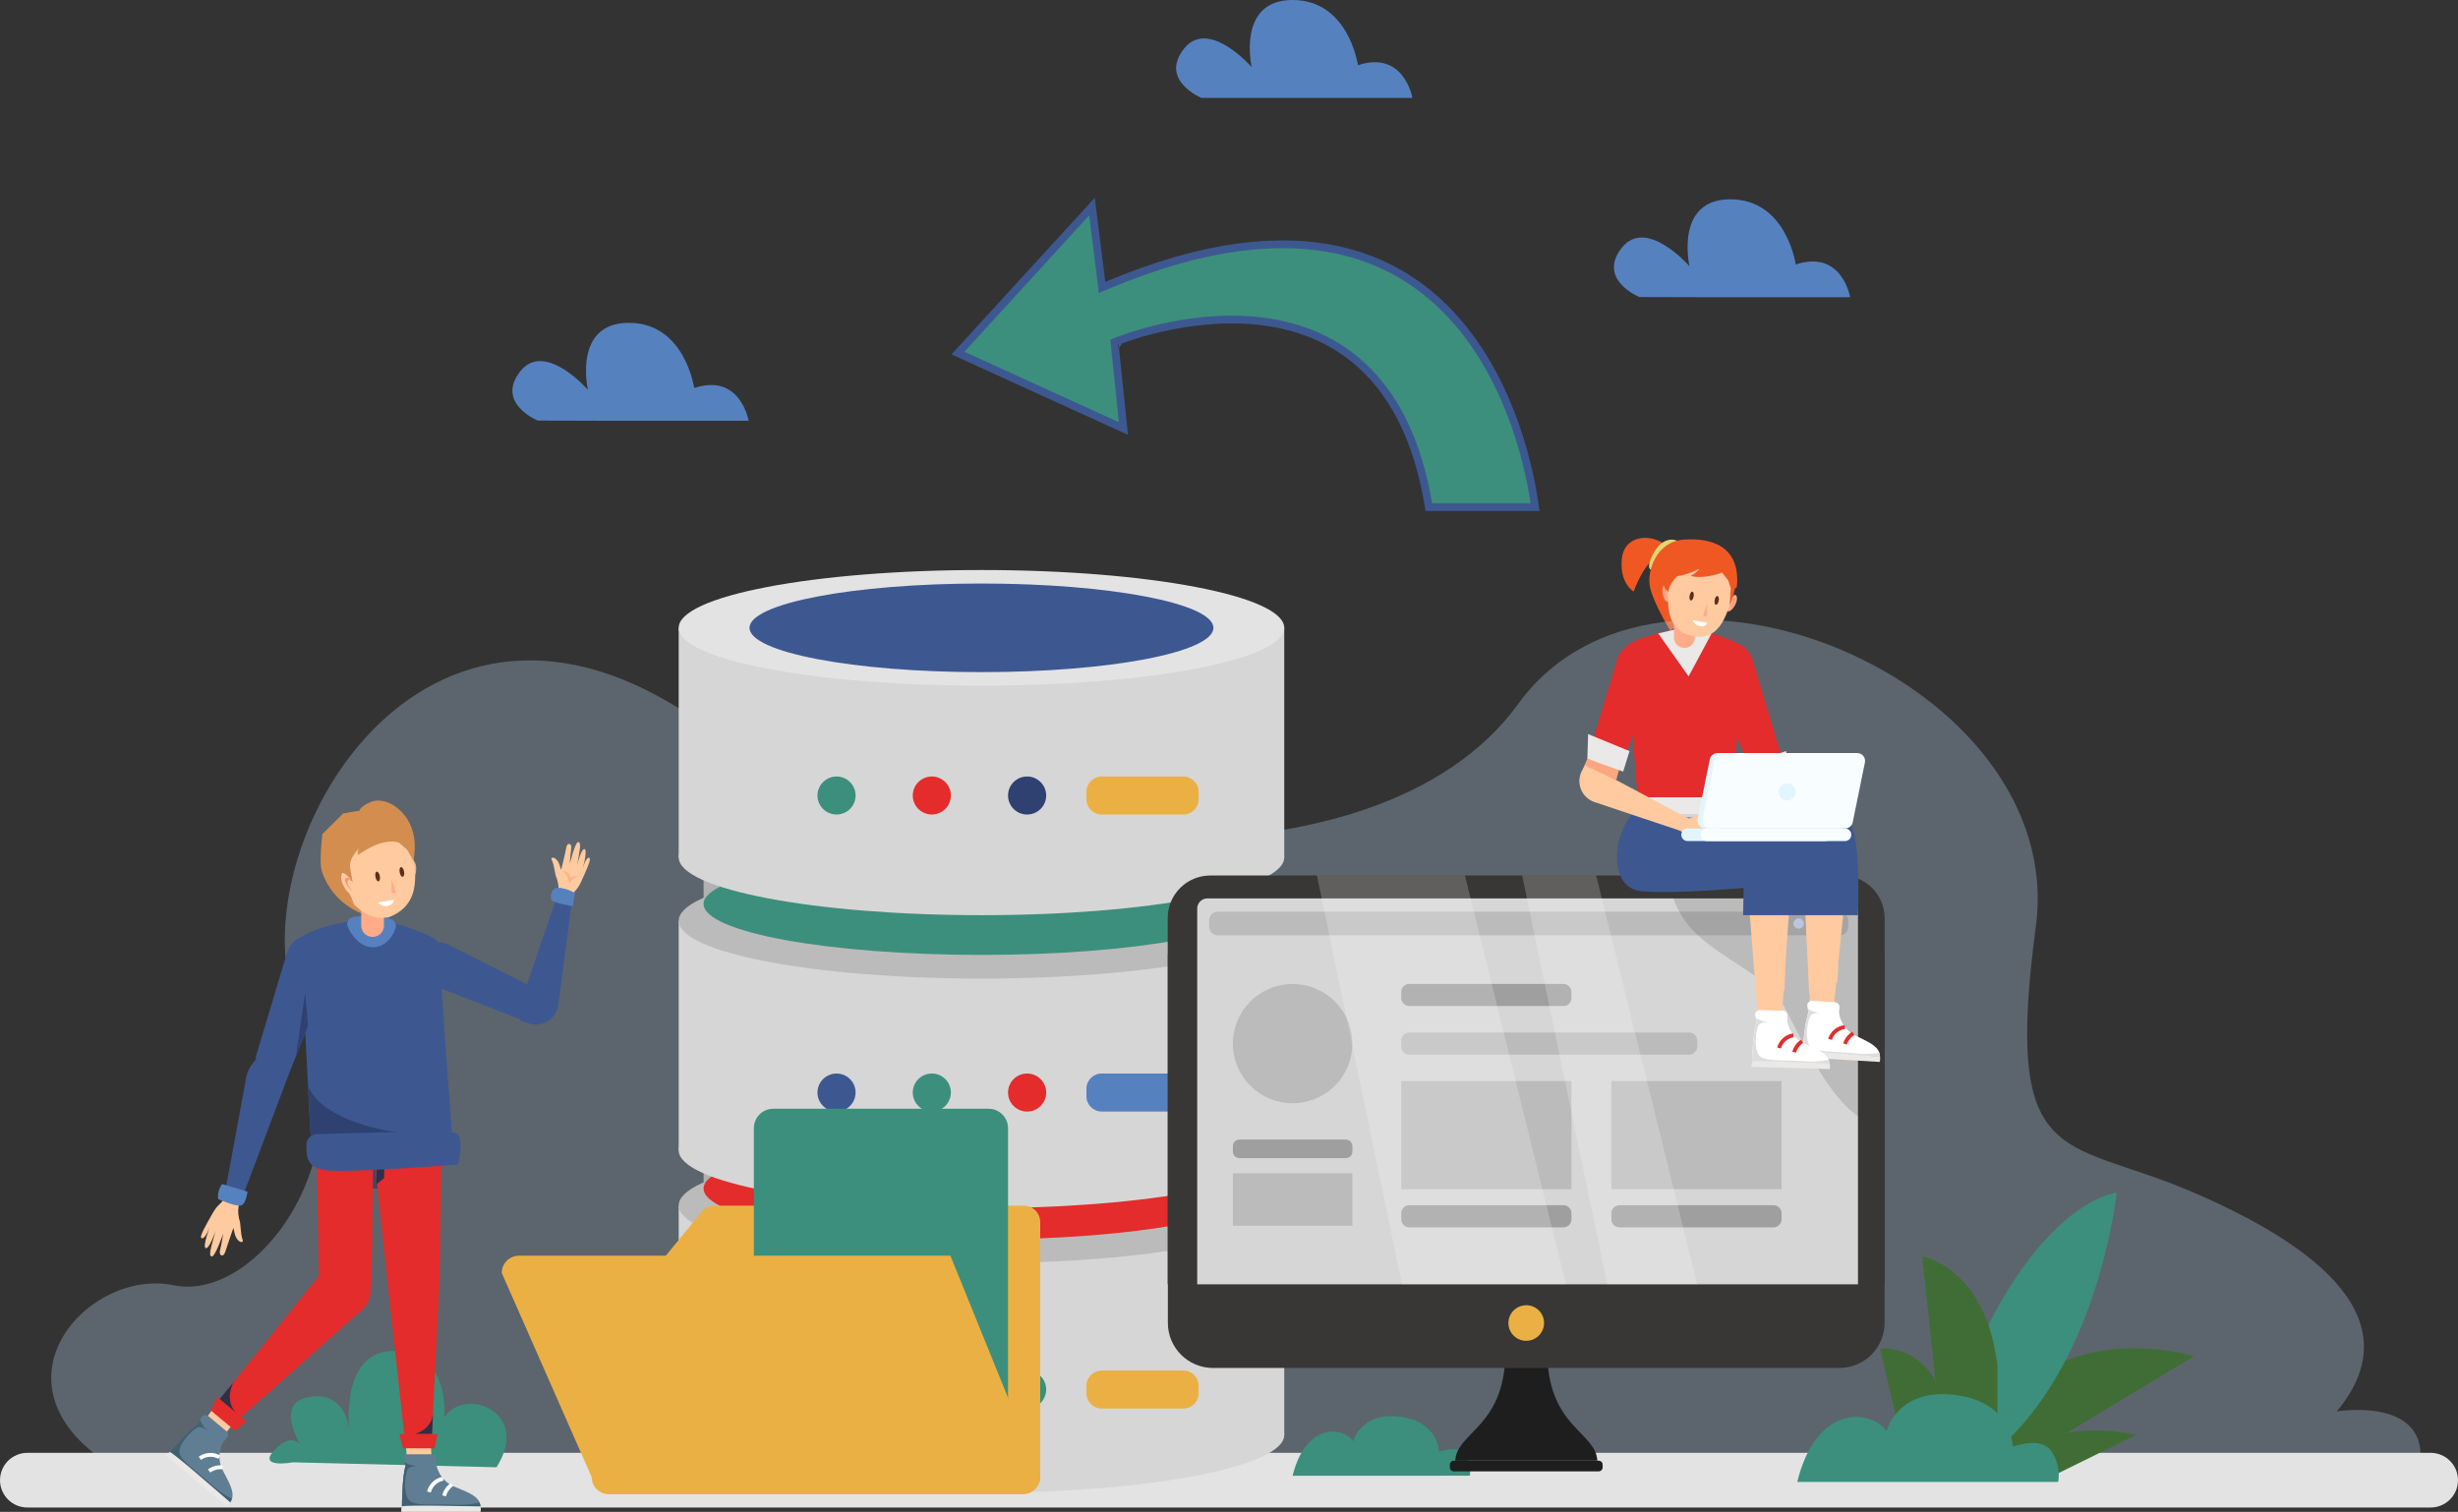 <svg width="634" height="390" viewBox="0 0 634 390" fill="none" xmlns="http://www.w3.org/2000/svg">
<rect x="0" y="0" width="634" height="390" fill="#333333" stroke="none"/>
<g clip-path="url(#clip0_144_5980)">
<path d="M429.811 140.755C426.145 137.566 418.947 137.799 418.326 144.179C417.704 150.558 421.38 152.59 421.38 152.59C421.38 152.59 423.04 147.815 425.453 145.256C427.866 142.696 429.811 140.755 429.811 140.755Z" fill="#F05823"/>
<path d="M432.58 139.486C429.078 138.115 426.339 141.965 425.453 145.256C424.567 148.547 428.843 146.536 428.843 146.536L432.58 139.486Z" fill="#E2D771"/>
<path d="M447.986 151.483C449.065 140.674 441.113 138.663 434.179 139.212C427.245 139.76 424.68 147.277 425.596 151.483C426.512 155.688 430.819 162.657 430.819 162.657L439.27 156.857L447.986 151.483Z" fill="#F05823"/>
<path opacity="0.3" d="M26.392 376.49C-3.065 355.788 23.021 327.039 44.831 331.55C66.641 336.06 95.14 297.123 77.413 261.457C59.687 225.791 103.255 139.384 173.623 181.815C243.99 224.247 355.228 231.845 391.578 181.602C427.927 131.359 533.494 175.72 525.124 238.885C516.755 302.05 532.017 293.253 564.936 307.261C597.854 321.27 622.362 340.56 602.731 364.087C602.731 364.087 625.315 360.328 624.327 376.49H26.392Z" fill="#BBDBF3"/>
<path d="M626.924 374.771H7.076C3.168 374.771 0 377.93 0 381.826C0 385.723 3.168 388.881 7.076 388.881H626.924C630.832 388.881 634 385.723 634 381.826C634 377.93 630.832 374.771 626.924 374.771Z" fill="#E3E3E3"/>
<path d="M128.079 378.499C137.243 363.779 119.425 357.735 114.568 365.669C114.568 365.669 116.299 348.745 101.912 348.501C87.525 348.257 90.121 368.919 90.121 368.919C90.121 368.919 89.327 358.558 79.522 360.407C69.716 362.256 79.063 375.258 79.063 375.258C79.063 375.258 76.854 368.147 71.243 373.592C65.633 379.037 75.55 377.219 75.55 377.219L128.079 378.499Z" fill="#3C8F7C"/>
<path d="M510.972 370.657C529.034 338.1 565.883 349.863 565.883 349.863L525.45 374.243H514.922L510.972 370.657Z" fill="#406D35"/>
<path d="M500.82 371.654C520.563 309.952 545.957 307.656 545.957 307.656C545.957 307.656 541.446 351.591 514.922 374.163L500.82 371.654Z" fill="#3C8F7C"/>
<path d="M515.136 351.865C512.081 326.845 495.79 324.092 495.79 324.092L500.881 371.653L515.197 370.637V349.203" fill="#406D35"/>
<path d="M502.938 365.314C498.061 345.851 484.916 347.872 484.916 347.872L490.15 370.16H505.422L502.938 365.314Z" fill="#406D35"/>
<path d="M524.483 373.257C534.4 366.044 550.956 370.159 550.956 370.159L529.574 380.683L518.517 376.802L524.483 373.257Z" fill="#406D35"/>
<path d="M463.574 382.28C468.512 362.115 482.553 363.487 486.616 369.186C486.616 369.186 489.324 358.011 504.231 359.84C519.137 361.668 519.137 373.198 519.137 373.198C519.137 373.198 526.366 370.405 529.075 374.285C530.687 376.618 531.336 379.482 530.887 382.28H463.574Z" fill="#3C8F7C"/>
<path d="M333.408 380.687C336.768 367.003 346.299 367.928 349.058 371.798C349.058 371.798 350.901 364.21 361.022 365.459C371.143 366.709 371.143 374.521 371.143 374.521C371.143 374.521 376.05 372.611 377.883 375.252C378.98 376.834 379.421 378.777 379.115 380.677L333.408 380.687Z" fill="#3C8F7C"/>
<path d="M331.249 310.938H175.058V370.161H331.249V310.938Z" fill="#D6D6D6"/>
<path d="M253.154 385.074C296.285 385.074 331.25 378.397 331.25 370.162C331.25 361.926 296.285 355.249 253.154 355.249C210.023 355.249 175.059 361.926 175.059 370.162C175.059 378.397 210.023 385.074 253.154 385.074Z" fill="#D6D6D6"/>
<path d="M253.153 325.85C296.284 325.85 331.249 319.174 331.249 310.938C331.249 302.702 296.284 296.025 253.153 296.025C210.022 296.025 175.058 302.702 175.058 310.938C175.058 319.174 210.022 325.85 253.153 325.85Z" fill="#BBBBBB"/>
<path d="M324.816 254.436H181.484V306.609H324.816V254.436Z" fill="#B1B1B1"/>
<path d="M253.155 319.743C292.738 319.743 324.826 313.863 324.826 306.608C324.826 299.354 292.738 293.474 253.155 293.474C213.572 293.474 181.484 299.354 181.484 306.608C181.484 313.863 213.572 319.743 253.155 319.743Z" fill="#E32C2B"/>
<path d="M331.25 237.523H175.059V296.747H331.25V237.523Z" fill="#D6D6D6"/>
<path d="M253.153 311.66C296.284 311.66 331.249 304.983 331.249 296.747C331.249 288.511 296.284 281.835 253.153 281.835C210.022 281.835 175.058 288.511 175.058 296.747C175.058 304.983 210.022 311.66 253.153 311.66Z" fill="#D6D6D6"/>
<path d="M253.154 252.436C296.285 252.436 331.25 245.76 331.25 237.524C331.25 229.288 296.285 222.611 253.154 222.611C210.023 222.611 175.059 229.288 175.059 237.524C175.059 245.76 210.023 252.436 253.154 252.436Z" fill="#BBBBBB"/>
<path d="M324.816 181.021H181.484V233.195H324.816V181.021Z" fill="#B1B1B1"/>
<path d="M253.155 246.329C292.738 246.329 324.826 240.448 324.826 233.194C324.826 225.94 292.738 220.06 253.155 220.06C213.572 220.06 181.484 225.94 181.484 233.194C181.484 240.448 213.572 246.329 253.155 246.329Z" fill="#3C8F7C"/>
<path d="M331.249 161.954H175.058V221.177H331.249V161.954Z" fill="#D6D6D6"/>
<path d="M253.153 236.08C296.284 236.08 331.249 229.403 331.249 221.167C331.249 212.931 296.284 206.255 253.153 206.255C210.022 206.255 175.058 212.931 175.058 221.167C175.058 229.403 210.022 236.08 253.153 236.08Z" fill="#D6D6D6"/>
<path d="M253.153 176.867C296.284 176.867 331.249 170.19 331.249 161.954C331.249 153.719 296.284 147.042 253.153 147.042C210.022 147.042 175.058 153.719 175.058 161.954C175.058 170.19 210.022 176.867 253.153 176.867Z" fill="#E3E3E3"/>
<path d="M253.154 173.383C286.197 173.383 312.984 168.266 312.984 161.955C312.984 155.643 286.197 150.526 253.154 150.526C220.112 150.526 193.325 155.643 193.325 161.955C193.325 168.266 220.112 173.383 253.154 173.383Z" fill="#3D5891"/>
<path d="M220.684 205.209C220.684 206.18 220.396 207.129 219.855 207.936C219.314 208.743 218.545 209.372 217.646 209.743C216.747 210.114 215.758 210.211 214.803 210.021C213.849 209.831 212.973 209.362 212.285 208.675C211.598 207.988 211.13 207.113 210.942 206.16C210.753 205.208 210.852 204.221 211.226 203.325C211.6 202.428 212.232 201.663 213.042 201.125C213.852 200.587 214.804 200.301 215.777 200.303C216.422 200.303 217.061 200.43 217.657 200.676C218.253 200.923 218.795 201.285 219.251 201.74C219.706 202.196 220.068 202.737 220.314 203.332C220.56 203.928 220.686 204.565 220.684 205.209Z" fill="#3C8F7C"/>
<path d="M245.263 205.209C245.263 206.18 244.974 207.128 244.434 207.935C243.893 208.742 243.125 209.371 242.227 209.742C241.328 210.114 240.339 210.211 239.385 210.021C238.431 209.832 237.555 209.365 236.867 208.679C236.179 207.992 235.711 207.118 235.521 206.166C235.331 205.215 235.429 204.228 235.801 203.332C236.173 202.435 236.804 201.669 237.612 201.13C238.421 200.59 239.372 200.303 240.345 200.303C240.99 200.303 241.63 200.43 242.227 200.676C242.823 200.923 243.365 201.284 243.822 201.74C244.279 202.195 244.641 202.736 244.888 203.332C245.135 203.927 245.263 204.565 245.263 205.209Z" fill="#E32C2B"/>
<path d="M264.925 210.116C267.641 210.116 269.843 207.919 269.843 205.209C269.843 202.499 267.641 200.303 264.925 200.303C262.209 200.303 260.007 202.499 260.007 205.209C260.007 207.919 262.209 210.116 264.925 210.116Z" fill="#2F4171"/>
<path d="M305.215 200.314H284.168C281.987 200.314 280.218 202.079 280.218 204.256V206.176C280.218 208.353 281.987 210.117 284.168 210.117H305.215C307.396 210.117 309.165 208.353 309.165 206.176V204.256C309.165 202.079 307.396 200.314 305.215 200.314Z" fill="#EBB044"/>
<path d="M220.684 281.832C220.684 282.803 220.396 283.752 219.855 284.559C219.314 285.366 218.545 285.995 217.646 286.366C216.747 286.737 215.758 286.834 214.803 286.644C213.849 286.454 212.973 285.985 212.285 285.298C211.598 284.611 211.13 283.736 210.942 282.783C210.753 281.831 210.852 280.844 211.226 279.948C211.6 279.051 212.232 278.286 213.042 277.748C213.852 277.21 214.804 276.924 215.777 276.926C216.422 276.926 217.061 277.053 217.657 277.299C218.253 277.546 218.795 277.908 219.251 278.363C219.706 278.819 220.068 279.36 220.314 279.955C220.56 280.551 220.686 281.188 220.684 281.832Z" fill="#3D5891"/>
<path d="M245.263 281.832C245.263 282.803 244.974 283.751 244.434 284.558C243.893 285.365 243.125 285.994 242.227 286.365C241.328 286.737 240.339 286.834 239.385 286.645C238.431 286.455 237.555 285.988 236.867 285.302C236.179 284.616 235.711 283.741 235.521 282.79C235.331 281.838 235.429 280.851 235.801 279.955C236.173 279.058 236.804 278.292 237.612 277.753C238.421 277.214 239.372 276.926 240.345 276.926C240.991 276.924 241.631 277.05 242.228 277.297C242.826 277.543 243.368 277.904 243.825 278.36C244.282 278.816 244.644 279.357 244.891 279.953C245.138 280.549 245.264 281.188 245.263 281.832Z" fill="#3C8F7C"/>
<path d="M264.925 286.739C267.641 286.739 269.843 284.542 269.843 281.832C269.843 279.123 267.641 276.926 264.925 276.926C262.209 276.926 260.007 279.123 260.007 281.832C260.007 284.542 262.209 286.739 264.925 286.739Z" fill="#E32C2B"/>
<path d="M305.215 276.926H284.168C281.987 276.926 280.218 278.69 280.218 280.867V282.787C280.218 284.964 281.987 286.729 284.168 286.729H305.215C307.396 286.729 309.165 284.964 309.165 282.787V280.867C309.165 278.69 307.396 276.926 305.215 276.926Z" fill="#5681BF"/>
<path d="M220.684 358.449C220.684 359.42 220.396 360.369 219.855 361.176C219.314 361.984 218.545 362.612 217.646 362.983C216.747 363.354 215.758 363.451 214.803 363.261C213.849 363.071 212.973 362.602 212.285 361.915C211.598 361.228 211.13 360.353 210.942 359.4C210.753 358.448 210.852 357.461 211.226 356.565C211.6 355.668 212.232 354.903 213.042 354.365C213.852 353.827 214.804 353.541 215.777 353.543C216.422 353.543 217.061 353.67 217.657 353.917C218.253 354.163 218.795 354.525 219.251 354.981C219.706 355.436 220.068 355.977 220.314 356.573C220.56 357.168 220.686 357.806 220.684 358.449Z" fill="#2B417F"/>
<path d="M245.263 358.449C245.263 359.42 244.974 360.368 244.434 361.175C243.893 361.982 243.125 362.611 242.227 362.982C241.328 363.354 240.339 363.451 239.385 363.262C238.431 363.072 237.555 362.605 236.867 361.919C236.179 361.233 235.711 360.358 235.521 359.407C235.331 358.455 235.429 357.468 235.801 356.572C236.173 355.675 236.804 354.909 237.612 354.37C238.421 353.831 239.372 353.543 240.345 353.543C241.649 353.543 242.9 354.06 243.822 354.98C244.744 355.9 245.263 357.148 245.263 358.449Z" fill="#B1B1B1"/>
<path d="M269.843 358.449C269.843 359.42 269.554 360.368 269.014 361.175C268.473 361.982 267.705 362.611 266.807 362.982C265.908 363.354 264.919 363.451 263.965 363.262C263.011 363.072 262.135 362.605 261.447 361.919C260.759 361.233 260.291 360.358 260.101 359.407C259.912 358.455 260.009 357.468 260.381 356.572C260.753 355.675 261.384 354.909 262.192 354.37C263.001 353.831 263.952 353.543 264.925 353.543C266.229 353.543 267.48 354.06 268.402 354.98C269.324 355.9 269.843 357.148 269.843 358.449Z" fill="#3C8F7C"/>
<path d="M305.215 353.543H284.168C281.987 353.543 280.218 355.308 280.218 357.484V359.404C280.218 361.581 281.987 363.346 284.168 363.346H305.215C307.396 363.346 309.165 361.581 309.165 359.404V357.484C309.165 355.308 307.396 353.543 305.215 353.543Z" fill="#EBB044"/>
<path d="M264.1 311.021H184.171C183.177 311.033 182.219 311.393 181.463 312.036L171.698 323.962L268.305 382.281V315.236C268.306 314.684 268.198 314.137 267.988 313.626C267.777 313.115 267.468 312.651 267.077 312.259C266.687 311.868 266.223 311.557 265.712 311.345C265.201 311.132 264.653 311.022 264.1 311.021Z" fill="#EBB044"/>
<path d="M255.05 371.503C257.794 371.479 260.006 369.248 260.006 366.504V291.018C260.006 288.256 257.767 286.018 255.006 286.018H199.444C196.683 286.018 194.444 288.256 194.444 291.018V366.994C194.444 369.773 196.71 372.019 199.488 371.994L255.05 371.503Z" fill="#3C8F7C"/>
<path d="M263.855 385.46H157.067C155.884 385.46 154.75 384.992 153.913 384.157C153.077 383.323 152.607 382.191 152.607 381.011L129.423 328.37C129.423 327.785 129.539 327.206 129.763 326.665C129.988 326.125 130.317 325.634 130.733 325.22C131.148 324.807 131.641 324.48 132.183 324.257C132.725 324.034 133.306 323.92 133.893 323.921H245.141L268.305 381.011C268.305 382.189 267.836 383.319 267.002 384.154C266.168 384.988 265.036 385.458 263.855 385.46Z" fill="#EBB044"/>
<path d="M412.013 376.802H375.358C375.755 369.376 387.903 368.208 388.289 349.436L393.706 350.34L399.113 349.436C399.469 368.208 411.616 369.376 412.013 376.802Z" fill="#1E1E1E"/>
<path d="M474.449 235.023H312.882C306.448 235.023 301.233 240.226 301.233 246.645V341.26C301.233 347.678 306.448 352.881 312.882 352.881H474.449C480.882 352.881 486.097 347.678 486.097 341.26V246.645C486.097 240.226 480.882 235.023 474.449 235.023Z" fill="#383736"/>
<path d="M475.11 225.842H312.199C310.754 225.84 309.323 226.123 307.988 226.674C306.652 227.225 305.439 228.033 304.417 229.052C303.395 230.07 302.584 231.28 302.03 232.612C301.477 233.944 301.192 235.371 301.192 236.813V331.286H486.107V236.813C486.107 233.903 484.948 231.113 482.886 229.055C480.824 226.998 478.027 225.842 475.11 225.842Z" fill="#383736"/>
<path d="M398.267 341.28C398.269 342.189 398.001 343.078 397.496 343.834C396.991 344.591 396.272 345.181 395.431 345.53C394.589 345.879 393.663 345.971 392.769 345.794C391.876 345.617 391.055 345.179 390.41 344.537C389.766 343.894 389.328 343.075 389.15 342.183C388.973 341.291 389.065 340.367 389.415 339.528C389.764 338.689 390.356 337.972 391.114 337.468C391.873 336.964 392.764 336.696 393.675 336.698C394.893 336.698 396.061 337.181 396.922 338.04C397.783 338.899 398.267 340.065 398.267 341.28Z" fill="#EBB044"/>
<path d="M311.416 231.754H476.608C477.304 231.754 477.973 232.03 478.465 232.522C478.958 233.013 479.235 233.68 479.235 234.375V331.296H308.799V234.365C308.802 233.673 309.078 233.011 309.568 232.522C310.058 232.032 310.722 231.757 311.416 231.754Z" fill="#D6D6D6"/>
<path d="M412.38 376.805H374.961C374.416 376.805 373.974 377.246 373.974 377.79V378.562C373.974 379.106 374.416 379.547 374.961 379.547H412.38C412.925 379.547 413.368 379.106 413.368 378.562V377.79C413.368 377.246 412.925 376.805 412.38 376.805Z" fill="#1E1E1E"/>
<path d="M474.54 235.178H314.092C312.872 235.178 311.883 236.165 311.883 237.382V239.068C311.883 240.286 312.872 241.273 314.092 241.273H474.54C475.76 241.273 476.749 240.286 476.749 239.068V237.382C476.749 236.165 475.76 235.178 474.54 235.178Z" fill="#BBBBBB"/>
<path d="M461.049 238.223C461.049 238.487 460.971 238.744 460.825 238.963C460.678 239.182 460.47 239.352 460.226 239.453C459.982 239.554 459.714 239.58 459.455 239.529C459.197 239.477 458.959 239.35 458.772 239.164C458.586 238.978 458.459 238.741 458.407 238.483C458.356 238.225 458.382 237.957 458.483 237.714C458.584 237.471 458.755 237.263 458.975 237.117C459.194 236.971 459.452 236.893 459.716 236.893C460.069 236.893 460.409 237.033 460.659 237.282C460.909 237.532 461.049 237.87 461.049 238.223Z" fill="#D7E2FF"/>
<path d="M465.275 238.223C465.275 238.487 465.197 238.744 465.05 238.963C464.904 239.182 464.695 239.352 464.452 239.453C464.208 239.554 463.94 239.58 463.681 239.529C463.422 239.477 463.185 239.35 462.998 239.164C462.812 238.978 462.685 238.741 462.633 238.483C462.582 238.225 462.608 237.957 462.709 237.714C462.81 237.471 462.981 237.263 463.2 237.117C463.42 236.971 463.677 236.893 463.941 236.893C464.295 236.893 464.634 237.033 464.884 237.282C465.135 237.532 465.275 237.87 465.275 238.223Z" fill="#D7E2FF"/>
<path d="M469.501 238.223C469.501 238.487 469.422 238.744 469.276 238.963C469.129 239.182 468.921 239.352 468.677 239.453C468.434 239.554 468.165 239.58 467.907 239.529C467.648 239.477 467.41 239.35 467.224 239.164C467.037 238.978 466.91 238.741 466.859 238.483C466.807 238.225 466.834 237.957 466.935 237.714C467.035 237.471 467.206 237.263 467.426 237.117C467.645 236.971 467.903 236.893 468.167 236.893C468.521 236.893 468.86 237.033 469.11 237.282C469.36 237.532 469.501 237.87 469.501 238.223Z" fill="#D7E2FF"/>
<path d="M339.309 283.42C347.175 280.17 350.91 271.173 347.652 263.326C344.394 255.478 335.376 251.752 327.511 255.002C319.645 258.253 315.91 267.249 319.168 275.097C322.426 282.944 331.443 286.671 339.309 283.42Z" fill="#BBBBBB"/>
<path d="M347.092 293.954H319.733C318.772 293.954 317.992 294.732 317.992 295.691V297.022C317.992 297.981 318.772 298.759 319.733 298.759H347.092C348.054 298.759 348.833 297.981 348.833 297.022V295.691C348.833 294.732 348.054 293.954 347.092 293.954Z" fill="#9F9F9F"/>
<path d="M348.833 302.668H317.992V316.189H348.833V302.668Z" fill="#BBBBBB"/>
<path d="M403.256 253.816H363.496C362.354 253.816 361.429 254.74 361.429 255.879V257.463C361.429 258.602 362.354 259.525 363.496 259.525H403.256C404.398 259.525 405.323 258.602 405.323 257.463V255.879C405.323 254.74 404.398 253.816 403.256 253.816Z" fill="#9F9F9F"/>
<path d="M435.706 266.352H363.496C362.354 266.352 361.429 267.275 361.429 268.414V269.998C361.429 271.137 362.354 272.061 363.496 272.061H435.706C436.848 272.061 437.773 271.137 437.773 269.998V268.414C437.773 267.275 436.848 266.352 435.706 266.352Z" fill="#BBBBBB"/>
<path d="M405.323 278.879H361.429V306.764H405.323V278.879Z" fill="#BBBBBB"/>
<path d="M403.256 310.897H363.496C362.354 310.897 361.429 311.821 361.429 312.96V314.544C361.429 315.683 362.354 316.606 363.496 316.606H403.256C404.398 316.606 405.323 315.683 405.323 314.544V312.96C405.323 311.821 404.398 310.897 403.256 310.897Z" fill="#9F9F9F"/>
<path d="M459.522 278.879H415.628V306.764H459.522V278.879Z" fill="#BBBBBB"/>
<path d="M457.455 310.897H417.695C416.553 310.897 415.628 311.821 415.628 312.96V314.544C415.628 315.683 416.553 316.606 417.695 316.606H457.455C458.597 316.606 459.522 315.683 459.522 314.544V312.96C459.522 311.821 458.597 310.897 457.455 310.897Z" fill="#9F9F9F"/>
<g style="mix-blend-mode:overlay" opacity="0.2">
<path d="M339.681 225.842L361.633 331.286H403.908L377.853 225.842H339.681Z" fill="white"/>
</g>
<g style="mix-blend-mode:overlay" opacity="0.2">
<path d="M392.616 225.842L414.569 331.286H437.763L411.707 225.842H392.616Z" fill="white"/>
</g>
<g style="mix-blend-mode:multiply" opacity="0.17">
<path d="M430.402 225.84C432.245 246.299 453.821 246.827 460.846 260.856C467.872 274.884 477.382 292.408 486.108 289.096V236.12L452.283 225.789L430.402 225.84Z" fill="#383736"/>
</g>
<path d="M247.092 91.077L281.653 53.298L284.102 72.839L284.267 74.15L285.484 73.636C311.027 62.847 330.641 61.176 345.687 64.623C360.719 68.066 371.313 76.645 378.776 86.594C386.248 96.556 390.57 107.88 393.022 116.74C394.247 121.165 395.002 124.963 395.451 127.652C395.675 128.996 395.823 130.062 395.914 130.79C395.915 130.795 395.915 130.8 395.916 130.806H368.546C365.732 113.36 359.419 101.829 351.415 94.412C343.284 86.878 333.504 83.677 324.135 82.74C314.774 81.804 305.782 83.123 299.148 84.666C295.827 85.439 293.087 86.269 291.175 86.908C290.218 87.228 289.468 87.5 288.954 87.692C288.697 87.789 288.5 87.865 288.366 87.918C288.298 87.945 288.247 87.966 288.212 87.98L288.171 87.996L288.16 88.001L288.157 88.002C288.156 88.002 288.155 88.003 288.536 88.927L288.155 88.003L287.465 88.287L287.541 89.03L289.765 110.535L247.092 91.077Z" fill="#3C8F7C" stroke="#3D5891" stroke-width="2"/>
<path d="M466.73 254.172L466.863 260.267L473.125 260.643L473.186 253.38L466.73 254.172Z" fill="#FFCA9F"/>
<path d="M442.925 225.913L476.525 225.456L477.217 217.613C477.301 216.682 477.197 215.743 476.912 214.852C476.627 213.96 476.167 213.135 475.558 212.423C474.949 211.712 474.204 211.129 473.367 210.708C472.529 210.288 471.616 210.038 470.681 209.974L443.434 208.136C441.166 207.98 438.928 208.716 437.196 210.185C435.465 211.654 434.378 213.74 434.168 215.998V216.415C434.056 217.626 434.199 218.847 434.589 219.999C434.979 221.151 435.607 222.209 436.432 223.104C437.257 223.999 438.261 224.712 439.38 225.196C440.498 225.679 441.706 225.924 442.925 225.913Z" fill="#5D74C6"/>
<path d="M464.593 213.521L466.66 256.429L473.319 256.826L476.801 222.206L464.593 213.521Z" fill="#FFCA9F"/>
<path d="M474.215 247.995C472.423 253.328 468.238 253.074 468.238 253.074L473.879 253.42L474.215 247.995Z" fill="#FFCA9F"/>
<path d="M464.938 271.391L484.915 272.599C484.912 272.255 484.857 271.912 484.753 271.584C484.081 269.552 481.352 268.536 478.287 266.992C477.232 266.415 476.326 265.601 475.642 264.613C474.958 263.626 474.514 262.492 474.347 261.303L474.448 259.749C474.465 259.446 474.361 259.149 474.159 258.923C473.956 258.696 473.673 258.559 473.369 258.54L467.372 258.185C467.211 258.173 467.049 258.195 466.897 258.251C466.745 258.307 466.607 258.395 466.492 258.509C466.377 258.622 466.288 258.759 466.231 258.91C466.174 259.061 466.15 259.222 466.16 259.383C466.178 259.653 466.216 259.921 466.272 260.186C466.331 260.466 466.413 260.742 466.517 261.009C465.397 263.792 464.938 271.391 464.938 271.391Z" fill="white"/>
<path d="M475.843 264.939C474.967 265.043 474.141 265.398 473.463 265.96C472.786 266.523 472.286 267.269 472.024 268.109" stroke="#E32C2B" stroke-miterlimit="10"/>
<path d="M478.052 266.565C477.017 267.181 476.248 268.159 475.894 269.308" stroke="#E32C2B" stroke-miterlimit="10"/>
<path d="M464.938 271.389L484.915 272.598C484.912 272.253 484.857 271.911 484.753 271.582C482.417 271.953 480.04 271.98 477.697 271.664C473.196 271.186 468.176 271.582 466.842 269.865C465.509 268.149 466.15 263.77 466.842 262.247C467.189 261.454 468.4 261.231 469.531 261.302C468.376 261.214 467.264 260.829 466.303 260.185C466.362 260.465 466.443 260.74 466.547 261.007C465.397 263.791 464.938 271.389 464.938 271.389Z" fill="#DDDDDD"/>
<path d="M484.916 272.601C484.989 273.049 484.958 273.507 484.825 273.941L464.685 272.723C464.646 272.264 464.734 271.804 464.939 271.392C465.255 270.904 484.916 272.601 484.916 272.601Z" fill="#EAE9E8"/>
<path d="M453.147 256.592L453.473 262.666L459.735 262.859L459.582 255.586L453.147 256.592Z" fill="#FFCA9F"/>
<path d="M430.198 229.021L461.986 227.578L462.445 219.716C462.498 218.781 462.364 217.845 462.05 216.962C461.735 216.08 461.248 215.269 460.615 214.577C459.982 213.885 459.218 213.327 458.366 212.934C457.513 212.541 456.591 212.322 455.653 212.29L426.747 208.227C422.022 208.054 419.355 213.702 418.886 219.462V219.878C417.675 227.934 425.046 229.254 430.198 229.021Z" fill="#D6D6D6"/>
<path d="M449.737 216.016L453.148 258.833L459.817 259.026L462.21 224.315L449.737 216.016Z" fill="#FFCA9F"/>
<path d="M421.461 209.272C415.352 216.302 415.271 229.061 423.284 229.884C431.297 230.707 449.757 229.051 449.757 229.051L449.594 236.08H479.244C479.244 236.08 480.191 213.143 476.536 212.076C472.88 211.01 443.434 208.135 443.434 208.135L421.461 209.272Z" fill="#3D5891"/>
<path d="M460.438 250.17C458.809 255.564 454.614 255.442 454.614 255.442L460.275 255.605L460.438 250.17Z" fill="#FFCA9F"/>
<path d="M451.896 273.85L471.894 274.439C471.891 274.092 471.825 273.748 471.7 273.424C470.957 271.392 468.208 270.478 465.092 269.025C464.026 268.478 463.102 267.689 462.395 266.723C461.688 265.756 461.217 264.638 461.02 263.458V261.914C461.028 261.611 460.916 261.318 460.708 261.097C460.5 260.876 460.213 260.746 459.91 260.736L453.892 260.563C453.731 260.558 453.57 260.587 453.421 260.649C453.272 260.71 453.138 260.803 453.027 260.92C452.916 261.037 452.832 261.176 452.779 261.328C452.727 261.48 452.707 261.642 452.721 261.802C452.75 262.069 452.794 262.333 452.854 262.595C452.916 262.878 453.008 263.154 453.129 263.418C452.121 266.272 451.896 273.85 451.896 273.85Z" fill="white"/>
<path d="M462.588 267.062C461.717 267.193 460.904 267.573 460.244 268.155C459.585 268.737 459.108 269.497 458.871 270.343" stroke="#E32C2B" stroke-miterlimit="10"/>
<path d="M464.817 268.63C463.813 269.28 463.087 270.279 462.78 271.434" stroke="#E32C2B" stroke-miterlimit="10"/>
<path d="M451.896 273.848L471.894 274.438C471.891 274.09 471.825 273.746 471.7 273.422C469.378 273.859 467.005 273.958 464.655 273.716C460.134 273.381 455.124 273.93 453.739 272.254C452.355 270.577 452.854 266.22 453.475 264.645C453.79 263.842 455.002 263.629 456.122 263.629C454.969 263.577 453.85 263.227 452.874 262.613C452.936 262.896 453.028 263.172 453.149 263.436C452.12 266.27 451.896 273.848 451.896 273.848Z" fill="#DDDDDD"/>
<path d="M471.943 274.44C472.049 274.881 472.049 275.34 471.943 275.781L451.773 275.192C451.723 274.734 451.797 274.271 451.987 273.851C452.19 273.323 471.943 274.44 471.943 274.44Z" fill="#EAE9E8"/>
<path d="M427.703 173.697L417.857 198.077L409.63 195.1L417.165 169.969C417.477 168.932 418.088 168.009 418.92 167.314C419.752 166.619 420.77 166.182 421.848 166.058H425.626L427.703 173.697Z" fill="#E32C2B"/>
<path d="M419.68 208.764C419.68 208.764 420.891 209.485 429.536 210.531C438.18 211.577 449.584 209.515 449.584 209.515C449.194 207.91 448.193 206.518 446.794 205.635H422.459C421.329 205.95 420.423 207.494 419.924 208.306C419.771 208.571 419.68 208.764 419.68 208.764Z" fill="#EAE9E8"/>
<path d="M419.68 208.764C419.68 208.764 420.891 209.485 429.536 210.531C438.18 211.577 449.584 209.515 449.584 209.515C449.194 207.91 448.193 206.518 446.794 205.635H445.348C447.792 208.814 442.864 210.328 438.048 210.064C433.232 209.8 426.033 210.572 422.856 209.19C421.926 208.758 420.939 208.46 419.924 208.306C419.771 208.571 419.68 208.764 419.68 208.764Z" fill="#D6D5D4"/>
<path d="M450.052 167.145C446.468 164.27 436.49 162.065 436.49 162.065H433.435C433.435 162.065 421.329 164.31 419.374 166.921L422.429 205.594H446.764L450.052 167.145Z" fill="#E32C2B"/>
<path d="M421.37 191.913C423.763 202.376 439.698 205.607 439.698 205.607H422.46L421.37 191.913Z" fill="#E32C2B"/>
<path d="M435.543 211.112C438.73 210.096 440.888 209.74 441.968 210.827C443.047 211.914 443.373 214.728 444.004 215.581C444.635 216.435 441.571 215.835 441.438 214.952C441.438 214.952 436.347 217.034 433.364 214.261C430.381 211.488 433.364 210.827 433.364 210.827L435.543 211.112Z" fill="#FFCA9F"/>
<path d="M411.28 206.905L433.375 214.301L435.543 211.152L408.938 197.001L407.971 198.951C407.607 199.682 407.404 200.483 407.376 201.298C407.349 202.114 407.497 202.926 407.81 203.68C408.124 204.434 408.596 205.112 409.194 205.668C409.793 206.225 410.504 206.646 411.28 206.905Z" fill="#FFCA9F"/>
<path d="M417.572 198.76L416.869 201.228L408.693 197.429L409.426 195.723L417.572 198.272V198.76Z" fill="#FCA781"/>
<path d="M441.448 173.697L451.304 198.077L459.521 195.1L451.987 169.969C451.674 168.933 451.066 168.011 450.235 167.317C449.405 166.622 448.389 166.184 447.313 166.058H443.434L441.448 173.697Z" fill="#E32C2B"/>
<path d="M448.107 190.144L448.84 181.51C448.84 181.51 450.653 195.579 455.785 195.386C460.916 195.193 451.559 198.708 451.559 198.708L448.107 190.144Z" fill="#E32C2B"/>
<path d="M413.306 190.877C418.916 191.791 422.144 183.156 422.144 183.156L422.836 185.34L419.385 194.259L413.275 191.445L413.306 190.877Z" fill="#E32C2B"/>
<path d="M427.704 163.379L435.544 174.492L441.449 163.47L435.157 162.627L432.724 162.221L427.113 163.541L427.704 163.379Z" fill="#EAE9E8"/>
<path d="M431.775 159.638V164.463C431.775 165.175 432.059 165.857 432.563 166.36C433.067 166.863 433.751 167.145 434.463 167.145C435.176 167.145 435.86 166.863 436.364 166.36C436.868 165.857 437.151 165.175 437.151 164.463V159.638L434.993 158.917L434.463 158.744L433.934 158.917L431.775 159.638Z" fill="#FFAB8A"/>
<path d="M446.489 154.396C447.66 152.669 448.261 153.614 447.925 155.087C447.589 156.559 445.888 158.459 445.44 157.433L445.868 154.954L446.489 154.396Z" fill="#FFAB8A"/>
<path d="M430.411 151.814C429.892 149.783 429.006 150.494 428.823 151.977C428.64 153.46 429.576 155.837 430.381 155.024L430.819 152.556L430.411 151.814Z" fill="#FFAB8A"/>
<path d="M430.198 152.185C429.852 151.281 429.343 151.342 429.292 151.83C429.241 152.317 429.292 153.76 429.761 154.166C429.761 154.166 429.272 152.398 429.618 152.073C429.964 151.748 430.198 152.185 430.198 152.185Z" fill="#F99273"/>
<path d="M430.29 152.111C429.984 157.444 430.432 163.153 437.102 164.169C442.783 165.043 444.982 160.045 446.499 154.915C448.648 147.296 442.07 144.868 440.034 144.309L439.749 144.238H439.464C437.326 144.045 430.819 144.218 430.29 152.111Z" fill="#FFCA9F"/>
<path d="M442.274 154.763C442.162 155.393 442.274 155.952 442.589 156.002C442.905 156.053 443.2 155.576 443.312 154.987C443.424 154.397 443.312 153.808 442.997 153.757C442.681 153.707 442.416 154.083 442.274 154.763Z" fill="#5C301D"/>
<path d="M435.808 153.644C435.696 154.274 435.808 154.833 436.134 154.884C436.459 154.935 436.734 154.457 436.846 153.868C436.958 153.279 436.846 152.679 436.531 152.629C436.215 152.578 435.92 153.065 435.808 153.644Z" fill="#5C301D"/>
<path d="M439.27 158.828L439.809 159.001C439.865 159.019 439.924 159.023 439.981 159.013C440.039 159.004 440.093 158.981 440.14 158.946C440.187 158.911 440.225 158.866 440.25 158.813C440.276 158.761 440.289 158.703 440.288 158.645L440.379 155.598L439.27 158.828Z" fill="#FFAB8A"/>
<path d="M440.38 160.645L436.612 159.975C436.741 160.382 436.986 160.744 437.316 161.017C437.647 161.289 438.05 161.46 438.476 161.509C438.844 161.615 439.238 161.586 439.587 161.428C439.937 161.269 440.218 160.992 440.38 160.645Z" fill="white"/>
<path d="M447.152 153.402L446.134 156.186L446.429 151.777L445.777 149.745L444.199 147.714C444.199 147.714 439.291 149.552 436.053 148.537C436.955 148.122 437.741 147.494 438.344 146.708C436.536 147.682 434.572 148.338 432.541 148.648C432.541 148.648 430.301 150.975 430.362 152.712C429.815 152.307 429.388 151.761 429.128 151.133C428.868 150.505 428.784 149.818 428.885 149.146C429.272 146.86 431.675 143.478 432.021 143.163C433.692 142.5 435.44 142.053 437.224 141.832C437.815 141.934 442.804 144.057 442.804 144.057L446.775 146.606C447.243 146.911 447.712 149.451 447.793 149.766C447.665 150.991 447.451 152.207 447.152 153.402Z" fill="#F05823"/>
<path d="M460.551 199.886L461.61 203.939L459.838 210.389L453.811 209.13L454.707 203.837L452.711 200.383L460.551 199.886Z" fill="#FFCA9F"/>
<path d="M460.683 193.751L461.609 199.501L452.14 202.944L449.961 197.327L460.683 193.751Z" fill="#EAE9E8"/>
<path d="M420.301 193.752L409.63 189.374L409.427 195.723L418.672 199.045L420.301 193.752Z" fill="#EAE9E8"/>
<path d="M446.611 154.824C447.242 154.082 447.7 154.306 447.629 154.824C447.558 155.342 446.998 156.642 446.407 156.855C446.407 156.855 447.425 155.362 447.242 154.935C447.059 154.509 446.611 154.824 446.611 154.824Z" fill="#F99273"/>
<path d="M474.53 213.712H439.912C439.606 213.719 439.303 213.656 439.025 213.53C438.747 213.403 438.502 213.216 438.306 212.982C438.11 212.748 437.97 212.473 437.896 212.177C437.821 211.882 437.814 211.573 437.875 211.274L441.011 195.885C441.106 195.419 441.362 195.001 441.734 194.704C442.107 194.407 442.571 194.25 443.048 194.259H477.717C478.023 194.253 478.326 194.315 478.603 194.442C478.881 194.568 479.127 194.756 479.323 194.99C479.518 195.224 479.659 195.499 479.733 195.795C479.808 196.09 479.815 196.399 479.754 196.697L476.618 212.077C476.523 212.554 476.261 212.981 475.878 213.281C475.495 213.581 475.017 213.734 474.53 213.712Z" fill="#E3F5FC"/>
<path d="M475.843 213.712H441.173C440.868 213.719 440.565 213.656 440.287 213.53C440.009 213.403 439.763 213.216 439.568 212.982C439.372 212.748 439.232 212.473 439.157 212.177C439.083 211.882 439.076 211.573 439.137 211.274L442.273 195.885C442.368 195.419 442.624 195.001 442.996 194.704C443.368 194.407 443.833 194.25 444.309 194.259H478.989C479.295 194.253 479.597 194.315 479.875 194.442C480.153 194.568 480.399 194.756 480.595 194.99C480.79 195.224 480.931 195.499 481.005 195.795C481.08 196.09 481.087 196.399 481.025 196.697L477.889 212.077C477.796 212.546 477.54 212.968 477.165 213.267C476.791 213.566 476.322 213.724 475.843 213.712Z" fill="#F8FDFF"/>
<path d="M470.834 216.962H435.289C435.075 216.962 434.863 216.92 434.666 216.838C434.468 216.756 434.289 216.637 434.137 216.486C433.986 216.335 433.866 216.155 433.784 215.958C433.702 215.761 433.66 215.55 433.66 215.336C433.66 215.123 433.702 214.912 433.784 214.714C433.866 214.517 433.986 214.338 434.137 214.187C434.289 214.036 434.468 213.916 434.666 213.835C434.863 213.753 435.075 213.711 435.289 213.711H470.865C471.079 213.71 471.292 213.751 471.49 213.832C471.688 213.913 471.868 214.033 472.02 214.184C472.172 214.335 472.291 214.515 472.373 214.713C472.454 214.911 472.495 215.122 472.494 215.336C472.494 215.552 472.451 215.766 472.367 215.965C472.284 216.165 472.161 216.345 472.006 216.496C471.852 216.648 471.668 216.767 471.467 216.847C471.266 216.927 471.051 216.966 470.834 216.962Z" fill="#E3F5FC"/>
<path d="M475.885 216.962H440.309C440.095 216.962 439.883 216.92 439.685 216.838C439.488 216.756 439.308 216.637 439.157 216.486C439.006 216.335 438.886 216.155 438.804 215.958C438.722 215.761 438.68 215.55 438.68 215.336C438.678 215.122 438.72 214.911 438.801 214.713C438.882 214.515 439.002 214.335 439.154 214.184C439.305 214.033 439.486 213.913 439.684 213.832C439.882 213.751 440.095 213.71 440.309 213.711H475.885C476.099 213.711 476.31 213.753 476.508 213.835C476.706 213.916 476.885 214.036 477.037 214.187C477.188 214.338 477.308 214.517 477.39 214.714C477.472 214.912 477.514 215.123 477.514 215.336C477.514 215.55 477.472 215.761 477.39 215.958C477.308 216.155 477.188 216.335 477.037 216.486C476.885 216.637 476.706 216.756 476.508 216.838C476.31 216.92 476.099 216.962 475.885 216.962Z" fill="#F8FDFF"/>
<path d="M463.177 204.277C463.177 204.713 463.047 205.139 462.804 205.501C462.562 205.864 462.217 206.146 461.813 206.313C461.409 206.48 460.965 206.524 460.536 206.439C460.108 206.354 459.714 206.144 459.405 205.835C459.096 205.527 458.886 205.134 458.8 204.707C458.715 204.279 458.759 203.836 458.926 203.433C459.093 203.03 459.376 202.686 459.74 202.444C460.103 202.202 460.53 202.072 460.967 202.072C461.553 202.072 462.115 202.305 462.53 202.718C462.944 203.131 463.177 203.692 463.177 204.277Z" fill="#E3F5FC"/>
<path d="M104.466 370.133L104.975 376.278H111.318L110.942 368.924L104.466 370.133Z" fill="#FFCA9F"/>
<path d="M61.836 309.902C61.387 311.312 61.32 312.816 61.642 314.26C62.273 316.078 61.866 317.744 62.66 320.091C62.314 320.975 60.858 319.878 60.512 318.141C60.166 316.404 60.166 316.851 60.166 316.851C60.166 316.851 58.659 321.137 58.13 322.854C57.6 324.571 56.388 323.87 56.745 322.539C57.101 321.208 57.58 318.191 57.58 318.191C57.58 318.191 55.462 324.368 54.596 324.134C53.731 323.9 54.372 321.92 55.614 317.541C55.614 317.541 53.955 322.356 53.049 321.96C52.142 321.564 54.311 315.946 54.311 315.946C54.311 315.946 53.049 319.756 52.01 319.41C51.236 319.156 53.181 315.946 54.82 313.011C56.46 310.075 57.284 310.816 57.743 308.795L61.836 309.902Z" fill="#FFCA9F"/>
<path d="M66.57 272.621L65.195 274.297C64.381 275.291 63.819 276.465 63.556 277.721L57.823 308.795L61.896 310.491L74.847 276.166L66.57 272.621Z" fill="#3D5891"/>
<path d="M85.569 249.651L74.848 276.164L65.888 272.934L74.094 245.567C74.439 244.442 75.104 243.44 76.007 242.683C76.911 241.925 78.014 241.446 79.185 241.301H83.258L85.569 249.651Z" fill="#3D5891"/>
<path d="M86.353 306.608H106.229V284.402H86.353V306.608Z" fill="#464461"/>
<path d="M95.141 285.716L99.794 329.173H113.438L113.987 285.716H95.141Z" fill="#E32C2B"/>
<path d="M99.09 292.194V303.886L97.084 305.491V291.747L99.09 292.194Z" fill="#2F2F47"/>
<path d="M81.547 285.716L82.239 329.173H95.883L96.433 285.716H81.547Z" fill="#E32C2B"/>
<path d="M115.576 243.638L137.925 254.893L136.663 263.944L109.171 253.187C108.14 252.784 107.25 252.088 106.611 251.185C105.972 250.282 105.612 249.212 105.577 248.107L106.738 245.06L111.075 243.414C111.799 243.133 112.574 243.007 113.35 243.046C114.125 243.084 114.884 243.286 115.576 243.638Z" fill="#3D5891"/>
<path d="M112.979 242.918C111.085 240.449 97.635 237.016 97.635 237.016H94.58C94.58 237.016 80.254 238.692 77.495 242.166L80.305 296.625L116.859 296.188L112.979 242.918Z" fill="#3D5891"/>
<path d="M79.48 280.046L79.541 280.208C82.493 288 97.023 291.545 102.827 292.084C108.63 292.622 97.206 294.45 97.206 294.45H80.223" fill="#2F4171"/>
<path d="M102.023 239.413C100.038 245.457 93.267 246.646 89.734 239.149C89.613 238.899 89.552 238.625 89.554 238.348C89.556 238.071 89.621 237.798 89.745 237.551C89.869 237.303 90.047 237.086 90.268 236.918C90.488 236.749 90.744 236.633 91.016 236.579C94.288 235.929 97.671 236.114 100.852 237.117C101.081 237.189 101.293 237.307 101.477 237.462C101.66 237.617 101.81 237.807 101.919 238.02C102.028 238.234 102.093 238.467 102.111 238.706C102.129 238.945 102.099 239.185 102.023 239.413Z" fill="#5681BF"/>
<path d="M99.793 329.171L104.538 372.405H111.288L113.437 329.171H99.793Z" fill="#E32C2B"/>
<path d="M56.53 361.118L52.977 366.157L57.854 370.22L62.283 364.328L56.53 361.118Z" fill="#FFCA9F"/>
<path d="M83.482 327.628L55.125 362.908L60.318 367.225L93.338 337.949C94.621 336.804 95.412 335.211 95.547 333.499L95.883 329.172L83.482 327.628Z" fill="#E32C2B"/>
<path d="M103.429 212.135L102.146 212.369C100.796 211.035 99.216 209.955 97.483 209.179C95.222 208.377 88.38 209.89 88.451 209.87C88.522 209.85 83.156 215.162 83.156 215.162C83.156 215.162 82.301 222.06 82.933 224.427C83.094 225.007 83.292 225.577 83.523 226.133C85.208 230.059 88.251 233.249 92.096 235.124C93.227 235.692 94.968 236.139 94.988 235.957C94.988 235.388 99.814 219.47 99.814 219.47L106.85 223.716L103.429 212.135Z" fill="#D38D4F"/>
<path d="M93.175 233.5V238.762C93.175 239.538 93.484 240.282 94.034 240.831C94.584 241.38 95.329 241.688 96.107 241.688C96.885 241.688 97.631 241.38 98.181 240.831C98.731 240.282 99.04 239.538 99.04 238.762V233.5L96.688 232.718L96.107 232.535L95.537 232.718L93.175 233.5Z" fill="#FFAB8A"/>
<path d="M105.606 223.382C106.146 221.188 107.113 221.919 107.327 223.545C107.541 225.17 106.563 227.75 105.678 226.876L105.179 224.195L105.606 223.382Z" fill="#FFAB8A"/>
<path d="M87.83 227.812C89.866 233.257 94.957 237.564 99.793 236.67H100.119L100.435 236.558C106.626 234.12 107.562 228.949 106.901 223.169C105.77 214.616 97.737 215.175 95.273 215.54L94.937 215.591L94.611 215.703C92.269 216.465 84.857 219.715 87.83 227.812Z" fill="#FFCA9F"/>
<path d="M103.091 225.039C103.214 225.729 103.57 226.237 103.886 226.176C104.201 226.115 104.344 225.516 104.222 224.825C104.099 224.135 103.733 223.627 103.417 223.688C103.101 223.749 102.959 224.348 103.091 225.039Z" fill="#5C301D"/>
<path d="M96.84 226.205C96.963 226.885 97.319 227.403 97.635 227.342C97.95 227.281 98.093 226.682 97.971 225.991C97.848 225.301 97.482 224.793 97.166 224.854C96.85 224.915 96.708 225.504 96.84 226.205Z" fill="#5C301D"/>
<path d="M101.047 230.421H101.648C101.711 230.417 101.773 230.398 101.828 230.366C101.884 230.334 101.931 230.29 101.966 230.237C102.001 230.184 102.024 230.123 102.033 230.06C102.041 229.997 102.035 229.933 102.014 229.873L100.996 226.754L101.047 230.421Z" fill="#FFAB8A"/>
<path d="M101.596 232.079L97.523 232.821C97.808 233.191 98.195 233.47 98.636 233.626C99.077 233.781 99.553 233.804 100.008 233.694C101.617 233.318 101.596 232.079 101.596 232.079Z" fill="white"/>
<path d="M88.298 224.226L89.734 225.852L88.95 227.7L91.434 233.409C91.434 233.409 85.794 227.314 85.671 226.603C85.549 225.892 85.132 220.691 85.132 220.691L88.37 220.092L89.093 222.377L88.298 224.226Z" fill="#D38D4F"/>
<path d="M90.385 226.207C88.695 223.769 87.626 225.191 88.125 227.284C88.624 229.377 91.037 232.058 91.709 230.586L91.058 227.071L90.385 226.207Z" fill="#FFCA9F"/>
<path d="M79.45 264.605L78.716 256.082L76.314 272.518L79.45 264.605Z" fill="#2F4171"/>
<path d="M60.155 356.689C57.763 361.87 61.021 364.582 61.021 364.582L56.622 360.915L60.155 356.689Z" fill="#2F2F47"/>
<path d="M111.706 364.419C111.493 368.838 106.992 369.915 106.992 369.915H111.442L111.706 364.419Z" fill="#2F2F47"/>
<path d="M112.826 369.928H103.011L103.927 373.595H112.093L112.826 369.928Z" fill="#E32C2B"/>
<path d="M63.546 366.686L56.011 360.408L54.352 363.821L60.624 369.043L63.546 366.686Z" fill="#E32C2B"/>
<path d="M103.673 388.628H123.935C123.917 388.279 123.841 387.936 123.711 387.612C122.896 385.581 120.086 384.748 116.889 383.376C115.786 382.858 114.82 382.089 114.069 381.131C113.318 380.173 112.801 379.053 112.562 377.86V376.286C112.559 375.98 112.436 375.688 112.218 375.473C112.001 375.258 111.707 375.138 111.401 375.138H105.292C105.129 375.137 104.968 375.17 104.819 375.236C104.67 375.302 104.536 375.398 104.428 375.519C104.319 375.64 104.237 375.783 104.188 375.938C104.138 376.093 104.122 376.256 104.141 376.418C104.173 376.689 104.227 376.958 104.304 377.22C104.378 377.504 104.48 377.78 104.61 378.043C103.673 380.969 103.673 388.628 103.673 388.628Z" fill="#5F7E93"/>
<path d="M114.302 381.447C113.425 381.607 112.612 382.016 111.962 382.625C111.312 383.234 110.852 384.017 110.637 384.881" stroke="white" stroke-miterlimit="10"/>
<path d="M116.594 382.959C115.575 383.64 114.849 384.676 114.558 385.864" stroke="white" stroke-miterlimit="10"/>
<path d="M103.673 388.629H123.935C123.917 388.28 123.841 387.937 123.711 387.613C121.373 388.131 118.972 388.305 116.584 388.131C112.002 387.928 106.951 388.629 105.495 386.973C104.039 385.317 104.416 380.878 104.997 379.283C105.292 378.46 106.514 378.216 107.654 378.155C106.481 378.142 105.332 377.82 104.324 377.221C104.398 377.505 104.501 377.78 104.63 378.044C103.673 380.969 103.673 388.629 103.673 388.629Z" fill="#426070"/>
<path d="M123.935 388.63C124.044 389.081 124.044 389.551 123.935 390.001H103.51C103.443 389.538 103.499 389.065 103.673 388.63C103.958 388.092 123.935 388.63 123.935 388.63Z" fill="#EAE9E8"/>
<path d="M43.803 374.609L59.361 387.56C59.564 387.282 59.722 386.974 59.829 386.646C60.501 384.615 58.892 382.126 57.324 379.027C56.811 377.925 56.563 376.718 56.6 375.503C56.637 374.287 56.958 373.098 57.538 372.028L58.556 370.83C58.753 370.593 58.848 370.289 58.822 369.983C58.795 369.677 58.648 369.393 58.414 369.194L53.73 365.303C53.606 365.196 53.46 365.117 53.302 365.071C53.145 365.026 52.979 365.015 52.816 365.039C52.654 365.063 52.499 365.122 52.361 365.211C52.224 365.301 52.107 365.419 52.02 365.557C51.871 365.787 51.742 366.028 51.633 366.279C51.507 366.542 51.408 366.818 51.337 367.101C48.721 368.727 43.803 374.609 43.803 374.609Z" fill="#5F7E93"/>
<path d="M56.571 375.889C55.794 375.45 54.908 375.244 54.017 375.296C53.126 375.348 52.27 375.657 51.551 376.184" stroke="white" stroke-miterlimit="10"/>
<path d="M57.355 378.51C56.14 378.391 54.924 378.727 53.944 379.455" stroke="white" stroke-miterlimit="10"/>
<path d="M43.802 374.61L59.36 387.562C59.563 387.284 59.722 386.975 59.828 386.648C57.703 385.55 55.748 384.151 54.024 382.493C50.644 379.446 46.317 376.713 46.266 374.519C46.215 372.324 49.32 369.155 50.817 368.292C51.581 367.845 52.67 368.434 53.576 369.125C52.694 368.357 52.021 367.378 51.621 366.28C51.496 366.544 51.397 366.82 51.326 367.103C48.72 368.728 43.802 374.61 43.802 374.61Z" fill="#426070"/>
<path d="M59.361 387.56C59.151 387.962 58.852 388.31 58.485 388.576L42.795 375.533C43.045 375.134 43.396 374.808 43.813 374.588C44.363 374.385 59.361 387.56 59.361 387.56Z" fill="#EAE9E8"/>
<path d="M90.527 227.11C89.753 225.993 89.132 226.45 88.969 226.846C88.806 227.242 89.987 229.507 90.883 229.761C90.883 229.761 89.468 228.451 89.631 227.405C89.794 226.358 90.497 227.283 90.497 227.283L90.527 227.11Z" fill="#F99273"/>
<path d="M106.625 222.041C107.837 215.784 105.892 211.091 102.4 208.368C98.908 205.646 95.996 206.743 95.996 206.743C95.996 206.743 92.849 207.891 92.737 209.171C92.625 210.451 92.33 210.573 92.33 210.573C92.33 210.573 85.712 215.124 85.671 217.267C85.63 219.41 96.169 216.251 96.169 216.251L101.606 216.15L104.996 219.197L106.625 222.041Z" fill="#D38D4F"/>
<path d="M104.538 218.08C101.687 216.252 98.368 217.329 96.393 218.202C94.969 218.868 93.606 219.657 92.32 220.559C92.32 220.559 91.974 219.025 93.022 218.416C93.022 218.416 89.886 221.128 90.314 223.891C90.742 226.654 91.016 227.71 91.016 227.71C91.016 227.71 89.754 225.506 88.227 225.049C86.699 224.592 85.895 222.946 86.19 222.255C86.486 221.565 88.39 216.729 88.39 216.729C88.39 216.729 91.821 214.85 92.564 214.627C94.741 214.192 96.953 213.951 99.172 213.905C100.395 214.151 101.597 214.49 102.767 214.921L104.701 216.353L104.538 218.08Z" fill="#D38D4F"/>
<path d="M79.022 295.283C79.025 294.581 79.3 293.908 79.79 293.404C80.279 292.9 80.946 292.605 81.649 292.581C92.259 292.246 115.189 291.505 117.51 292.277C120.046 293.11 118.142 300.403 118.142 300.403C118.142 300.403 88.461 302.74 83.523 301.805C79.409 301.084 79.033 298.89 79.022 295.283Z" fill="#3D5891"/>
<path d="M143.891 230.797C144.177 229.467 144.103 228.086 143.677 226.794C142.944 225.189 143.178 223.635 142.211 221.563C142.445 220.719 143.881 221.563 144.339 223.158C144.797 224.752 144.767 224.305 144.767 224.305C144.767 224.305 145.785 220.242 146.06 218.657C146.335 217.073 147.567 217.642 147.353 218.82C147.139 219.998 146.966 222.883 146.966 222.883C146.966 222.883 148.371 217.062 149.175 217.205C149.98 217.347 149.572 219.236 148.829 223.3C148.829 223.3 149.929 218.749 150.794 219.043C151.66 219.338 150.163 224.641 150.163 224.641C150.163 224.641 150.978 221.055 151.965 221.278C152.688 221.441 151.191 224.549 149.929 227.373C148.666 230.197 147.892 229.588 147.628 231.437L143.891 230.797Z" fill="#FFCA9F"/>
<path d="M145.103 224.694C146.701 225.547 146.742 228.076 146.742 228.076C146.742 228.076 147.994 226.045 149.247 226.116C148.892 225.965 148.498 225.931 148.123 226.019C147.748 226.106 147.41 226.311 147.159 226.603C147.156 226.342 147.099 226.083 146.992 225.844C146.886 225.604 146.732 225.389 146.54 225.21C146.347 225.032 146.121 224.894 145.874 224.805C145.627 224.717 145.365 224.679 145.103 224.694Z" fill="#FFB185"/>
<path d="M134.197 263.283L136.234 263.974C137.052 264.258 137.923 264.359 138.785 264.27C139.647 264.18 140.479 263.903 141.221 263.457C141.964 263.011 142.599 262.407 143.081 261.689C143.564 260.971 143.882 260.155 144.013 259.301L147.76 230.492L144.42 229.039L135.796 254.283L134.197 263.283Z" fill="#3D5891"/>
<path d="M57.304 305.441L63.841 307.402C63.841 307.402 63.495 310.531 62.202 310.957C60.908 311.384 56.286 309.332 56.286 309.332C56.181 308.649 56.218 307.951 56.393 307.282C56.568 306.613 56.878 305.987 57.304 305.441Z" fill="#5681BF"/>
<path d="M143.484 229.042C145.191 228.998 146.869 229.481 148.29 230.423L147.72 233.755C147.72 233.755 142.741 232.983 142.212 232.079C141.682 231.175 142.599 229.042 143.484 229.042Z" fill="#5681BF"/>
<path d="M441.449 76.674H477.218C477.218 76.674 475.12 64.26 463.177 68.232C463.177 68.232 460.815 51.41 446.316 51.41C431.817 51.41 435.777 68.679 435.777 68.679C435.777 68.679 424.577 55.829 418.254 63.986C411.931 72.143 422.836 76.623 422.836 76.623L441.449 76.674Z" fill="#5681BF"/>
<path d="M157.322 108.543H193.091C193.091 108.543 190.993 96.13 179.05 100.102C179.05 100.102 176.688 83.279 162.189 83.279C147.689 83.279 151.64 100.549 151.64 100.549C151.64 100.549 140.44 87.698 134.127 95.865C127.814 104.033 138.709 108.492 138.709 108.492L157.322 108.543Z" fill="#5681BF"/>
<path d="M328.531 25.264H364.3C364.3 25.264 362.202 12.881 350.259 16.822C350.259 16.822 347.897 0 333.398 0C318.899 0 322.859 17.32 322.859 17.32C322.859 17.32 311.659 4.47 305.336 12.627C299.013 20.784 309.918 25.264 309.918 25.264H328.531Z" fill="#5681BF"/>
</g>
<defs>
<clipPath id="clip0_144_5980">
<rect width="634" height="390" fill="white"/>
</clipPath>
</defs>
</svg>

